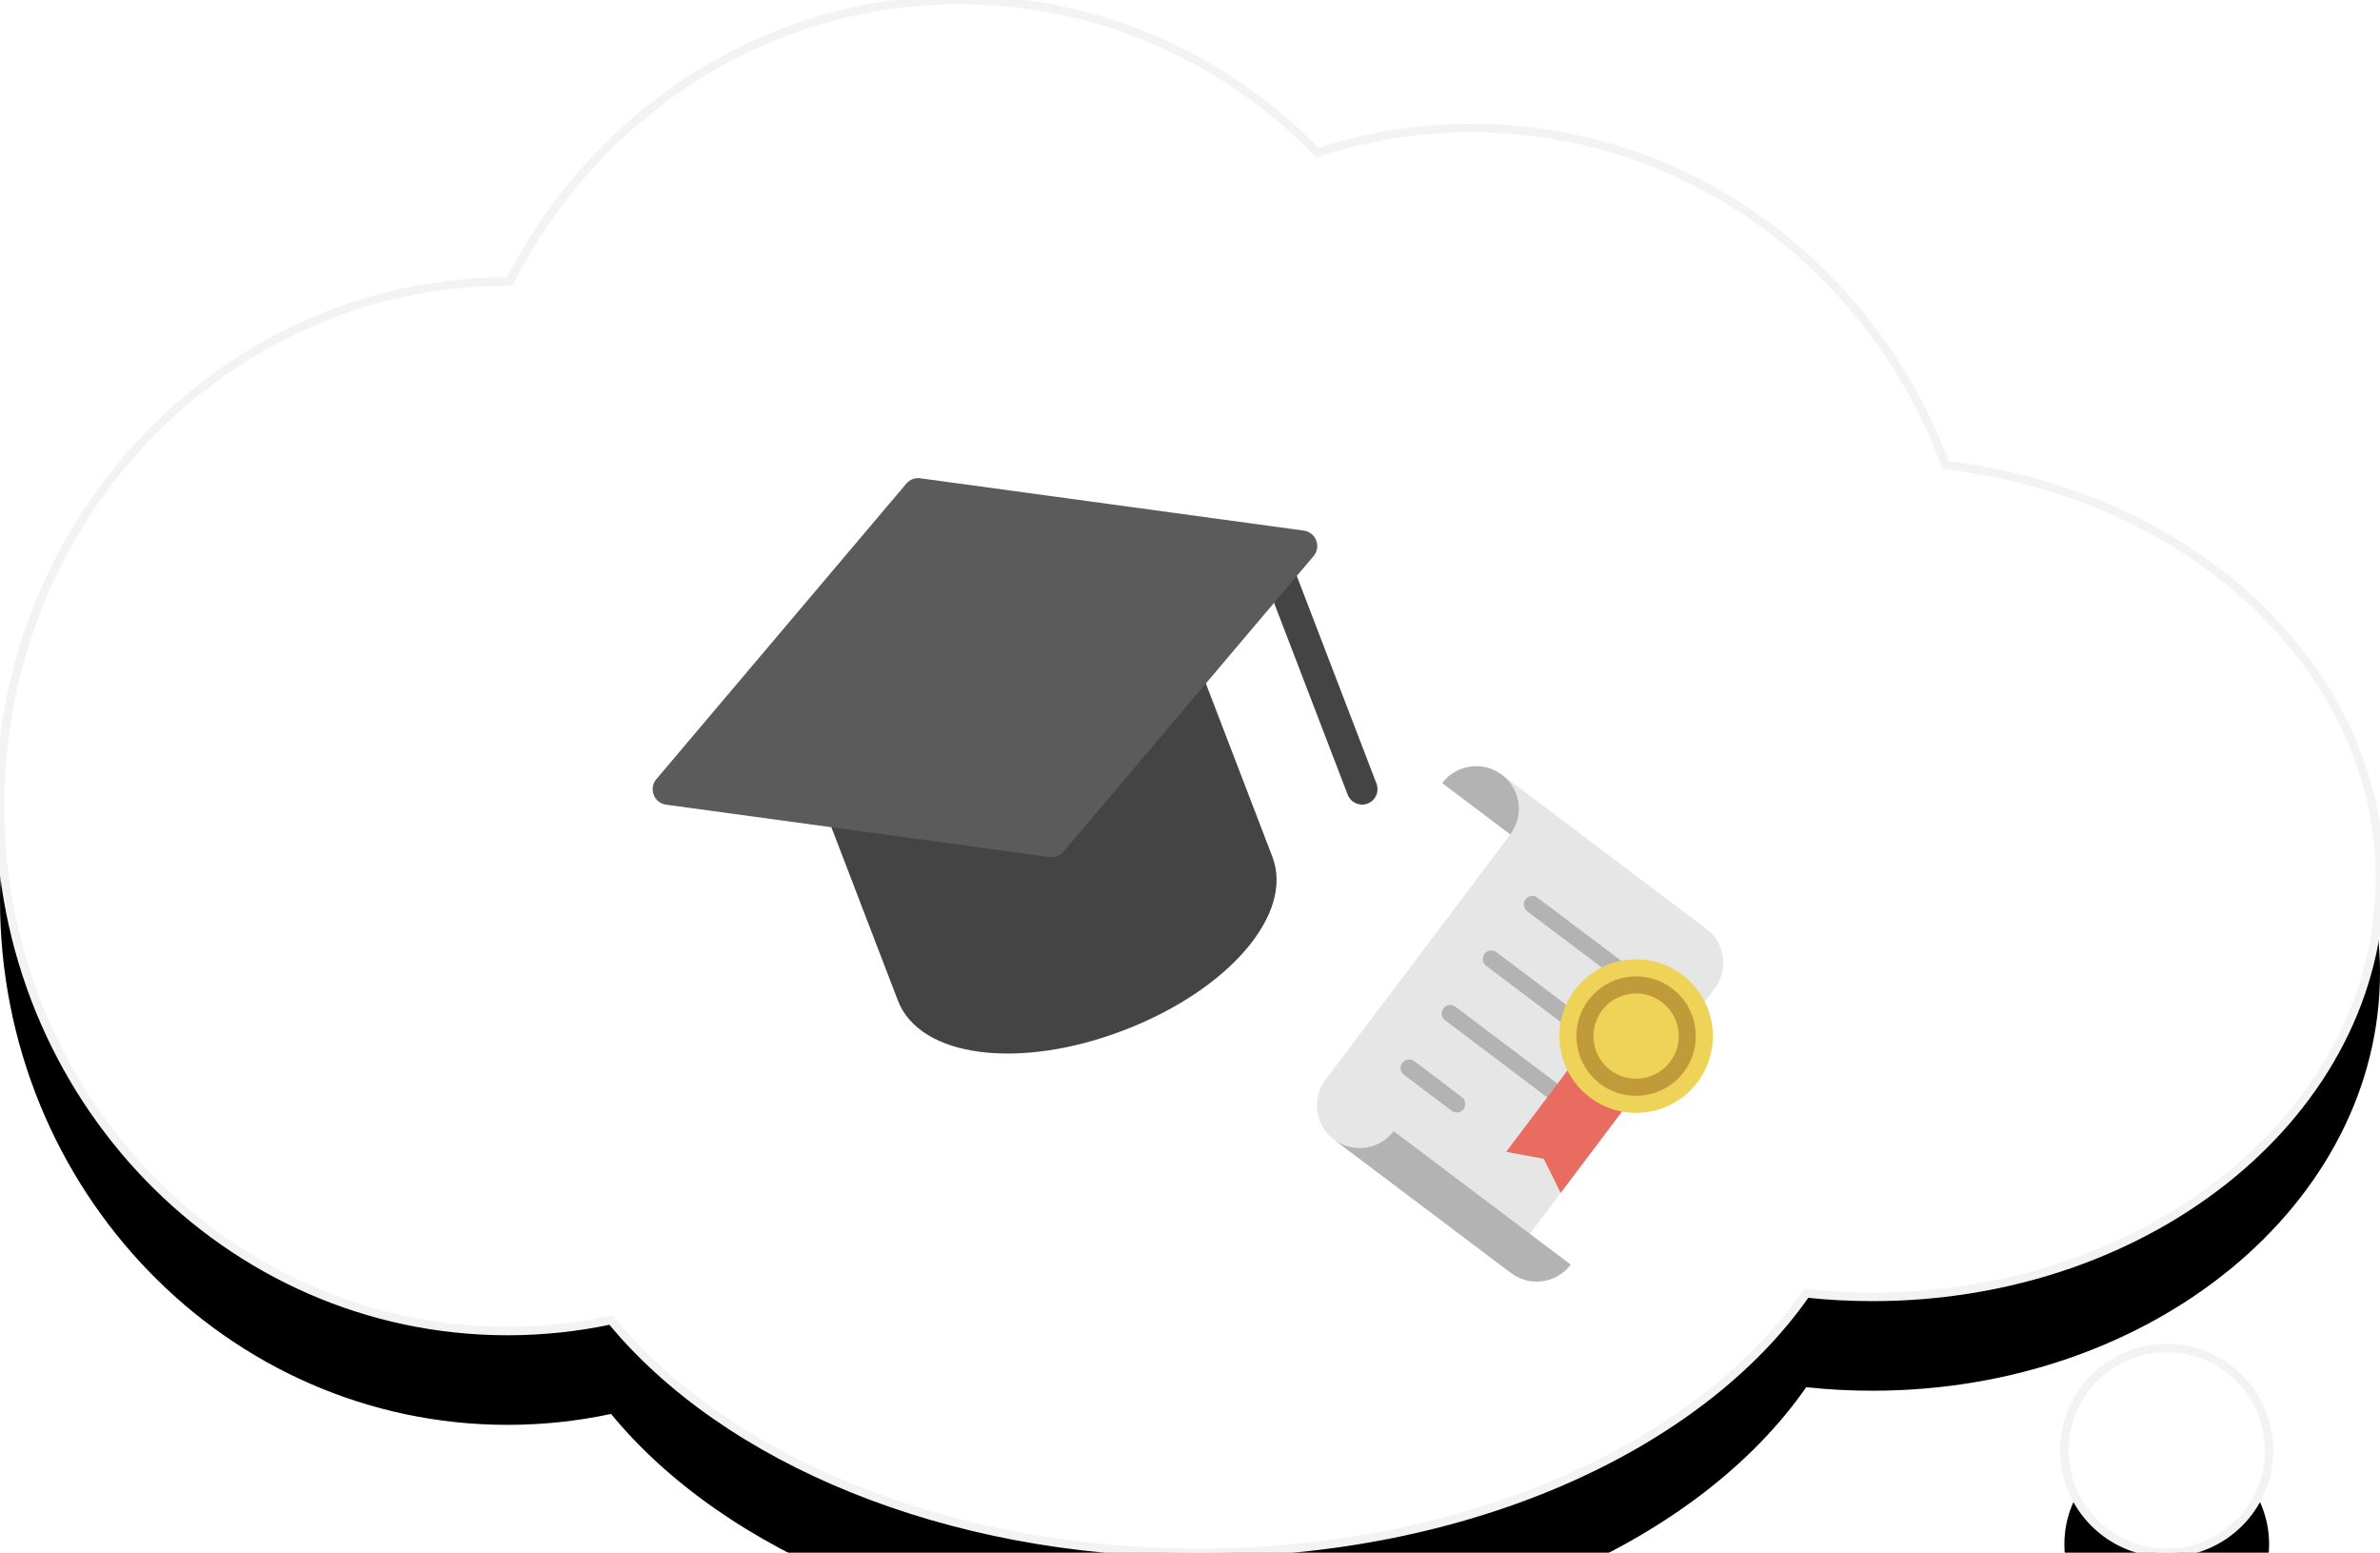 <?xml version="1.0" encoding="UTF-8"?>
<svg width="279px" height="182px" viewBox="0 0 279 182" version="1.1" xmlns="http://www.w3.org/2000/svg" xmlns:xlink="http://www.w3.org/1999/xlink">
    <!-- Generator: sketchtool 53.2 (72643) - https://sketchapp.com -->
    <title>20D80959-9622-4FDB-BB8A-F2FF321A7D48</title>
    <desc>Created with sketchtool.</desc>
    <defs>
        <path d="M211.736,151.587 C199.266,169.546 172.057,182 140.5,182 C110.813,182 84.974,170.979 71.634,154.72 C67.717,155.559 63.658,156 59.5,156 C26.639,156 0,128.466 0,94.5 C0,60.534 26.639,33 59.5,33 C59.587,33 59.674,33 59.761,33.001 C69.703,13.384 89.589,0 112.5,0 C128.866,0 143.689,6.83 154.446,17.882 C160.14,16.01 166.206,15 172.5,15 C197.863,15 219.52,31.403 228.082,54.506 C256.877,57.932 279,78.338 279,103 C279,130.062 252.361,152 219.5,152 C216.869,152 214.277,151.859 211.736,151.587 Z M254,182 C247.373,182 242,176.627 242,170 C242,163.373 247.373,158 254,158 C260.627,158 266,163.373 266,170 C266,176.627 260.627,182 254,182 Z" id="path-1"></path>
        <filter x="-15.1%" y="-17.0%" width="130.1%" height="146.2%" filterUnits="objectBoundingBox" id="filter-2">
            <feMorphology radius="0.5" operator="dilate" in="SourceAlpha" result="shadowSpreadOuter1"></feMorphology>
            <feOffset dx="0" dy="11" in="shadowSpreadOuter1" result="shadowOffsetOuter1"></feOffset>
            <feGaussianBlur stdDeviation="12" in="shadowOffsetOuter1" result="shadowBlurOuter1"></feGaussianBlur>
            <feComposite in="shadowBlurOuter1" in2="SourceAlpha" operator="out" result="shadowBlurOuter1"></feComposite>
            <feColorMatrix values="0 0 0 0 0   0 0 0 0 0   0 0 0 0 0  0 0 0 0.1 0" type="matrix" in="shadowBlurOuter1"></feColorMatrix>
        </filter>
        <filter x="-34.7%" y="-41.5%" width="169.4%" height="183.1%" filterUnits="objectBoundingBox" id="filter-3">
            <feOffset dx="0" dy="6" in="SourceAlpha" result="shadowOffsetOuter1"></feOffset>
            <feGaussianBlur stdDeviation="4.5" in="shadowOffsetOuter1" result="shadowBlurOuter1"></feGaussianBlur>
            <feColorMatrix values="0 0 0 0 0   0 0 0 0 0   0 0 0 0 0  0 0 0 0.5 0" type="matrix" in="shadowBlurOuter1" result="shadowMatrixOuter1"></feColorMatrix>
            <feMerge>
                <feMergeNode in="shadowMatrixOuter1"></feMergeNode>
                <feMergeNode in="SourceGraphic"></feMergeNode>
            </feMerge>
        </filter>
        <filter x="-64.1%" y="-64.1%" width="228.3%" height="228.3%" filterUnits="objectBoundingBox" id="filter-4">
            <feOffset dx="0" dy="6" in="SourceAlpha" result="shadowOffsetOuter1"></feOffset>
            <feGaussianBlur stdDeviation="4.5" in="shadowOffsetOuter1" result="shadowBlurOuter1"></feGaussianBlur>
            <feColorMatrix values="0 0 0 0 0   0 0 0 0 0   0 0 0 0 0  0 0 0 0.3 0" type="matrix" in="shadowBlurOuter1" result="shadowMatrixOuter1"></feColorMatrix>
            <feMerge>
                <feMergeNode in="shadowMatrixOuter1"></feMergeNode>
                <feMergeNode in="SourceGraphic"></feMergeNode>
            </feMerge>
        </filter>
    </defs>
    <g id="Symbols" stroke="none" stroke-width="1" fill="none" fill-rule="evenodd">
        <g id="illustration/wants/study" fill-rule="nonzero">
            <g id="illustration/wants/cloud">
                <use fill="black" fill-opacity="1" filter="url(#filter-2)" xlink:href="#path-1"></use>
                <use stroke="#F3F3F3" stroke-width="1" fill="#FFFFFF" xlink:href="#path-1"></use>
            </g>
            <g id="illustration/wants/ic_study" transform="translate(65.899, 34.873)">
                <g id="48px_hat-3" filter="url(#filter-3)" transform="translate(52.5, 48.5) rotate(-21) translate(-52.5, -48.5) translate(10, 13)">
                    <path d="M41.596,69.179 C28.412,69.179 18.085,63.581 18.085,56.436 L18.085,32.769 C18.085,31.764 18.895,30.949 19.894,30.949 L63.298,30.949 C64.297,30.949 65.106,31.764 65.106,32.769 L65.106,56.436 C65.106,63.581 54.78,69.179 41.596,69.179 Z" id="Path" fill="#444444"></path>
                    <path d="M77.766,54.615 C76.767,54.615 75.957,53.8 75.957,52.795 L75.957,25.487 C75.957,24.482 76.767,23.667 77.766,23.667 C78.765,23.667 79.574,24.482 79.574,25.487 L79.574,52.795 C79.574,53.8 78.765,54.615 77.766,54.615 Z" id="Path" fill="#444444"></path>
                    <path d="M41.596,47.333 C41.297,47.333 40.999,47.259 40.729,47.111 L0.942,25.265 C0.361,24.946 -0.001,24.333 -0.001,23.667 C-0.001,23 0.361,22.387 0.942,22.068 L40.729,0.222 C41.27,-0.073 41.921,-0.073 42.462,0.222 L82.249,22.068 C82.83,22.387 83.192,23 83.192,23.667 C83.192,24.333 82.83,24.946 82.249,25.265 L42.462,47.111 C42.196,47.257 41.898,47.333 41.596,47.333 L41.596,47.333 Z" id="Path" fill="#5B5B5B"></path>
                </g>
                <g id="48px_paper-diploma" filter="url(#filter-4)" transform="translate(114.311, 80.338) rotate(37) translate(-114.311, -80.338) translate(91.311, 57.338)">
                    <path d="M35,2.22044605e-16 L5,0 C6.326,1.11022302e-16 7.598,0.527 8.536,1.464 C9.473,2.402 10,3.674 10,5 L10,41 C10,43.761 12.239,46 15,46 L40,46 L40,5 C40,3.674 39.473,2.402 38.536,1.464 C37.598,0.527 36.326,-1.11022302e-15 35,2.22044605e-16 Z" id="Path" fill="#E6E6E6"></path>
                    <path d="M33,11 L17,11 C16.448,11 16,10.552 16,10 C16,9.448 16.448,9 17,9 L33,9 C33.552,9 34,9.448 34,10 C34,10.552 33.552,11 33,11 Z" id="Path" fill="#B3B3B3"></path>
                    <path d="M33,19 L17,19 C16.448,19 16,18.552 16,18 C16,17.448 16.448,17 17,17 L33,17 C33.552,17 34,17.448 34,18 C34,18.552 33.552,19 33,19 Z" id="Path" fill="#B3B3B3"></path>
                    <path d="M33,27 L17,27 C16.448,27 16,26.552 16,26 C16,25.448 16.448,25 17,25 L33,25 C33.552,25 34,25.448 34,26 C34,26.552 33.552,27 33,27 Z" id="Path" fill="#B3B3B3"></path>
                    <path d="M24,35 L17,35 C16.448,35 16,34.552 16,34 C16,33.448 16.448,33 17,33 L24,33 C24.552,33 25,33.448 25,34 C25,34.552 24.552,35 24,35 Z" id="Path" fill="#B3B3B3"></path>
                    <path d="M5,-1.97215226e-31 C2.239,-1.11022302e-15 2.22044605e-16,2.239 0,5 L10,5 C10,2.239 7.761,-1.22124533e-15 5,-1.33226763e-15 L5,-1.97215226e-31 Z" id="Path" fill="#B3B3B3"></path>
                    <path d="M20,41 C20,43.761 17.761,46 15,46 L41,46 C43.761,46 46,43.761 46,41 L20,41 Z" id="Path" fill="#B3B3B3"></path>
                    <polygon id="Path" fill="#E86C60" points="40 22 32 22 32 35 36 33 40 35"></polygon>
                    <path d="M36,24 C31.038,24 27,19.962 27,15 C27,10.038 31.038,6 36,6 C40.962,6 45,10.038 45,15 C45,19.962 40.962,24 36,24 Z" id="Path" fill="#EFD358"></path>
                    <path d="M36,8 C32.14,8 29,11.14 29,15 C29,18.86 32.14,22 36,22 C39.86,22 43,18.86 43,15 C43,11.14 39.86,8 36,8 Z M36,20 C33.243,20 31,17.757 31,15 C31,12.243 33.243,10 36,10 C38.757,10 41,12.243 41,15 C41,17.757 38.757,20 36,20 Z" id="Shape" fill="#C19A3A"></path>
                </g>
            </g>
        </g>
    </g>
</svg>